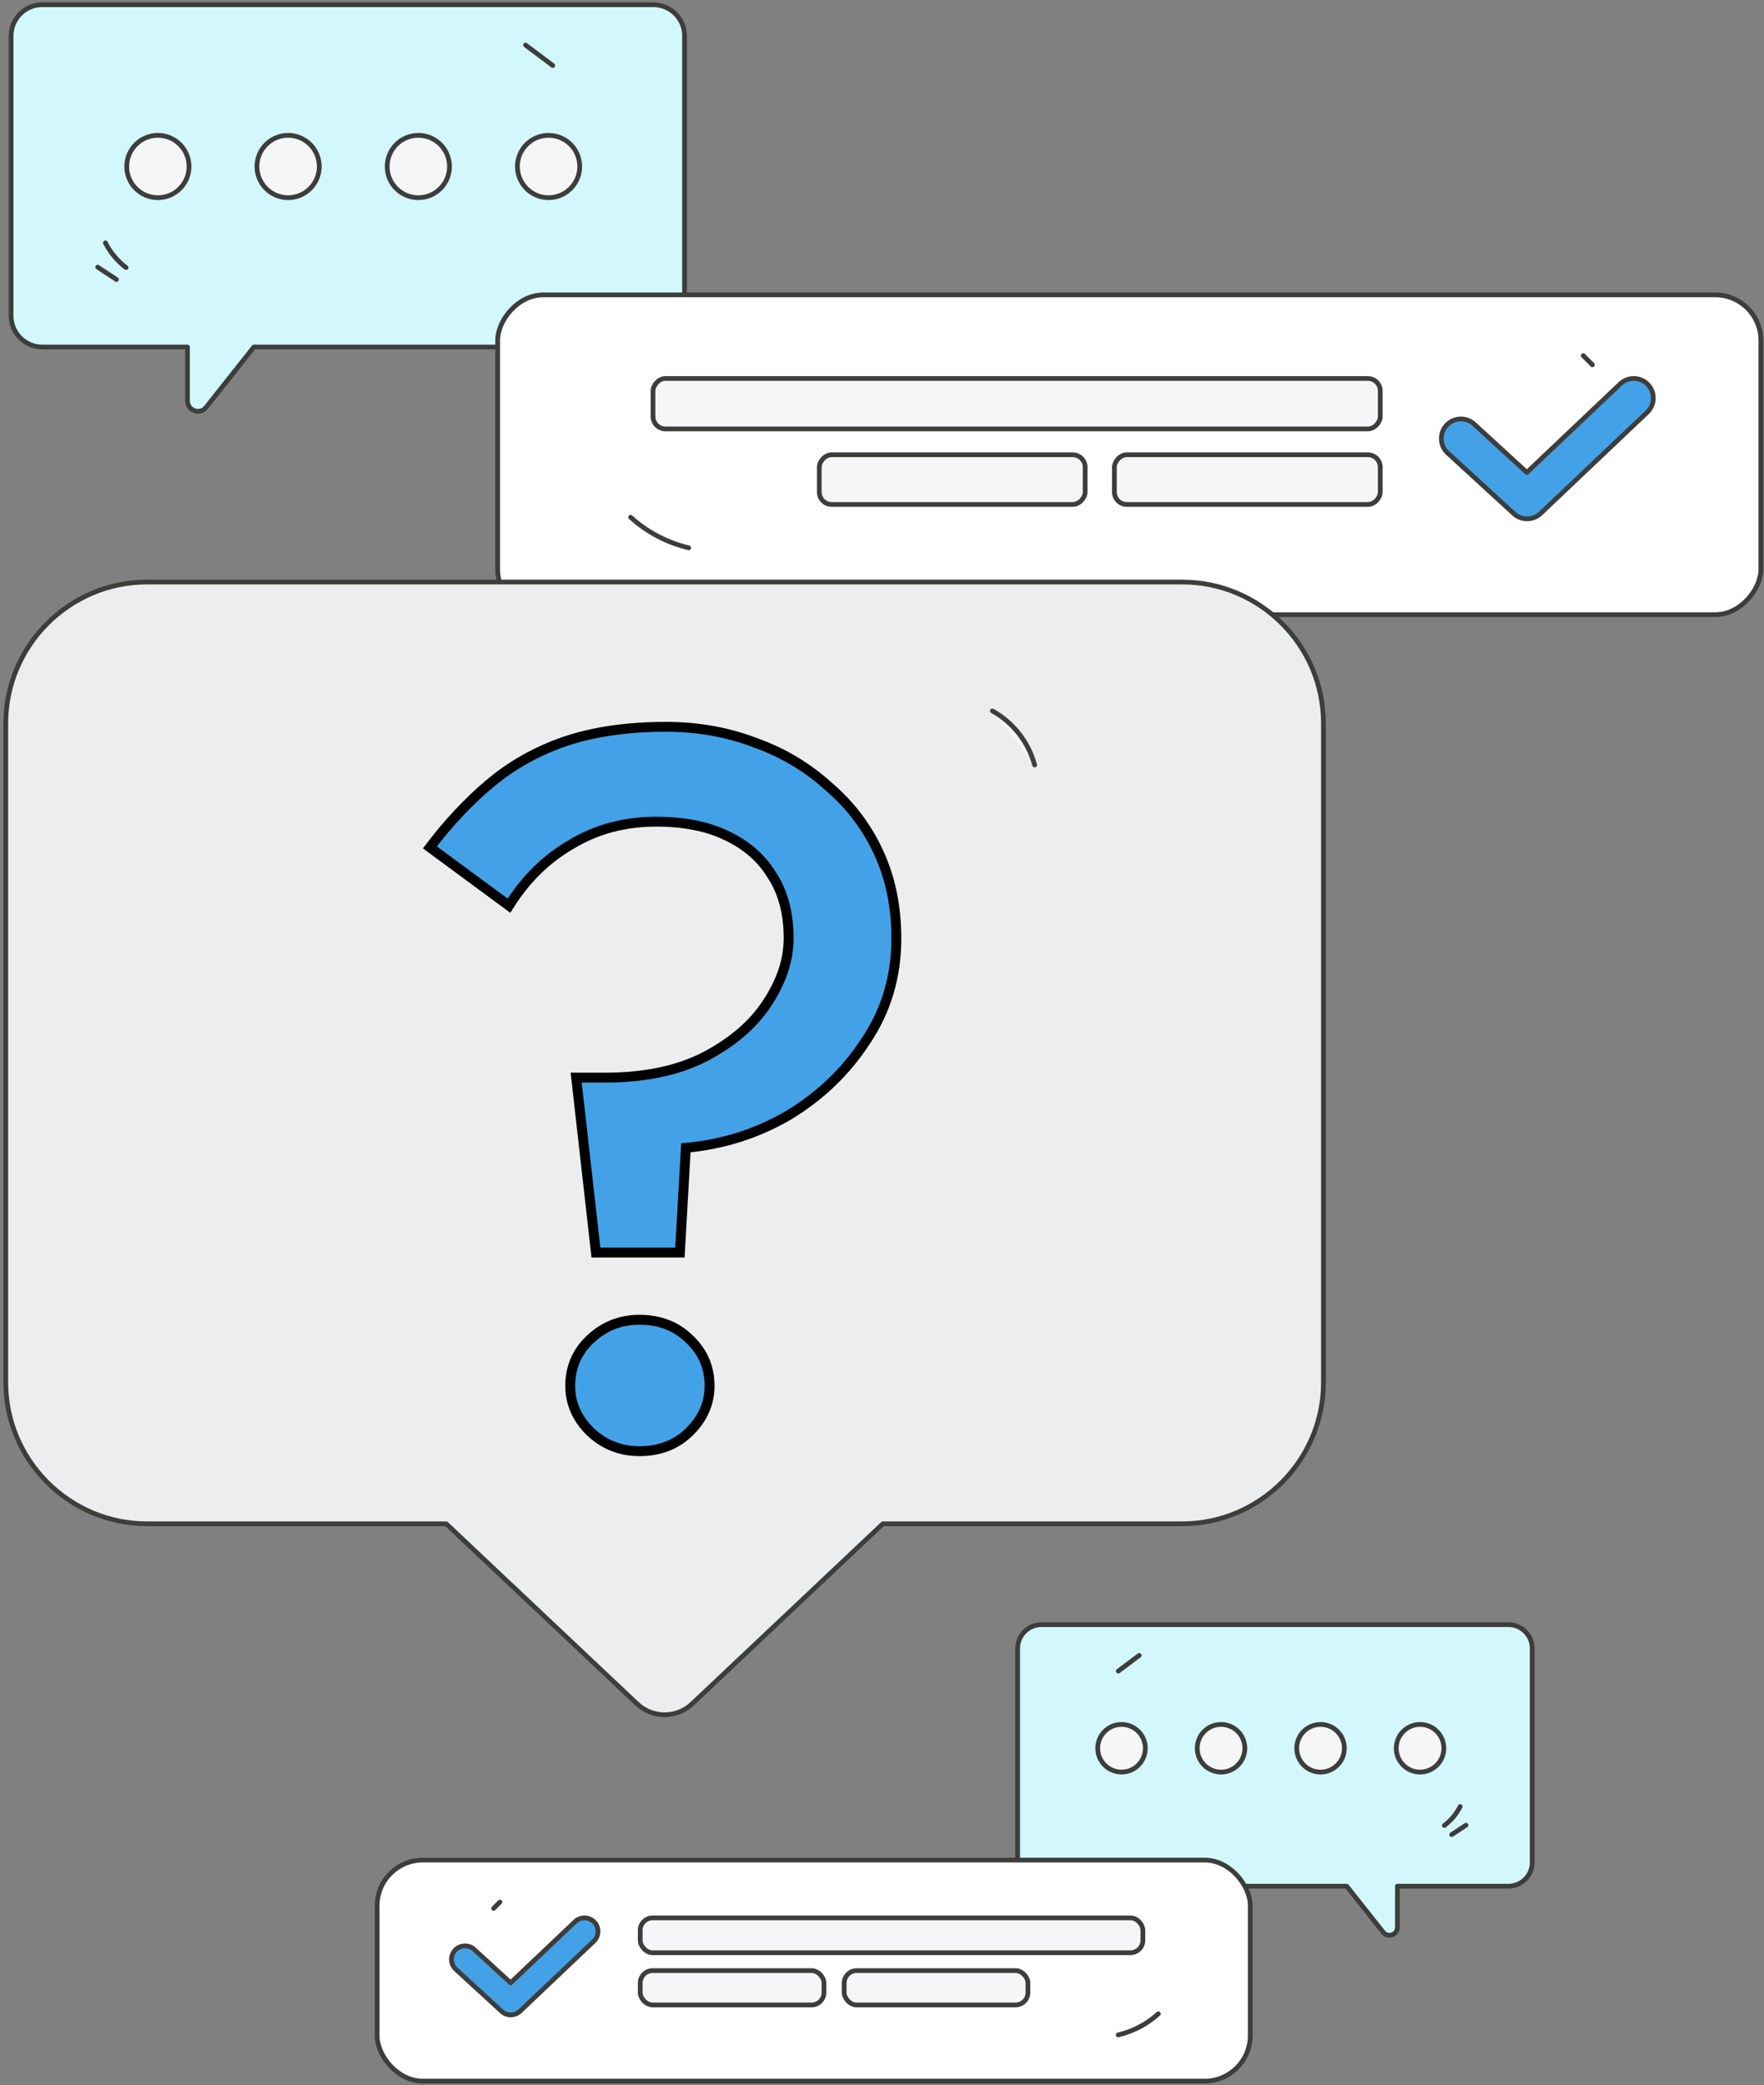 <?xml version="1.0" encoding="UTF-8"?> <svg xmlns="http://www.w3.org/2000/svg" width="357" height="422" viewBox="0 0 357 422" fill="none"><rect x="0" y="0" width="357" height="422" fill="#808080" stroke="none"/> <path d="M305.269 328.804H210.772C208.107 328.805 205.948 330.966 205.949 333.63V376.91C205.948 379.574 208.107 381.735 210.772 381.736H272.545C275.035 384.881 277.875 388.464 279.939 391.067C280.893 392.269 282.816 391.579 282.816 390.043V381.736H305.269C307.933 381.735 310.092 379.574 310.092 376.91V333.63C310.092 330.966 307.933 328.805 305.269 328.804V328.804Z" fill="#D2F7FC" stroke="#3D3D3C" stroke-width="0.96" stroke-linecap="round" stroke-linejoin="round"></path> <ellipse cx="226.976" cy="353.822" rx="4.817" ry="4.82" fill="#F5F6F7" stroke="#3D3D3C" stroke-width="0.96" stroke-linecap="round" stroke-linejoin="round"></ellipse> <ellipse cx="247.115" cy="353.822" rx="4.817" ry="4.82" fill="#F5F6F7" stroke="#3D3D3C" stroke-width="0.96" stroke-linecap="round" stroke-linejoin="round"></ellipse> <ellipse cx="267.253" cy="353.822" rx="4.817" ry="4.82" fill="#F5F6F7" stroke="#3D3D3C" stroke-width="0.96" stroke-linecap="round" stroke-linejoin="round"></ellipse> <ellipse cx="287.392" cy="353.822" rx="4.817" ry="4.82" fill="#F5F6F7" stroke="#3D3D3C" stroke-width="0.96" stroke-linecap="round" stroke-linejoin="round"></ellipse> <path d="M230.538 335.042L226.326 338.203Z" fill="#F5F6F7"></path> <path d="M230.538 335.042L226.326 338.203" stroke="#3D3D3C" stroke-width="0.96" stroke-linecap="round" stroke-linejoin="round"></path> <path d="M295.51 365.623C294.748 367.127 293.653 368.437 292.309 369.454Z" fill="#F5F6F7"></path> <path d="M295.51 365.623C294.748 367.127 293.653 368.437 292.309 369.454" stroke="#3D3D3C" stroke-width="0.96" stroke-linecap="round" stroke-linejoin="round"></path> <path d="M296.694 369.391L293.801 371.299Z" fill="#F5F6F7"></path> <path d="M296.694 369.391L293.801 371.299" stroke="#3D3D3C" stroke-width="0.96" stroke-linecap="round" stroke-linejoin="round"></path> <rect x="76.327" y="376.455" width="176.7" height="44.735" rx="9.234" fill="white" stroke="#3D3D3C" stroke-width="0.96" stroke-linecap="round" stroke-linejoin="round"></rect> <rect x="129.568" y="388.15" width="101.729" height="7.058" rx="2.517" fill="#F5F6F7" stroke="#3D3D3C" stroke-width="0.96" stroke-linecap="round" stroke-linejoin="round"></rect> <rect x="129.568" y="398.822" width="37.189" height="6.952" rx="2.517" fill="#F5F6F7" stroke="#3D3D3C" stroke-width="0.96" stroke-linecap="round" stroke-linejoin="round"></rect> <rect x="170.849" y="398.822" width="37.189" height="6.952" rx="2.517" fill="#F5F6F7" stroke="#3D3D3C" stroke-width="0.96" stroke-linecap="round" stroke-linejoin="round"></rect> <path d="M103.369 407.786C102.683 407.787 102.022 407.53 101.518 407.065L92.26 398.574C91.146 397.551 91.071 395.818 92.093 394.703C93.115 393.588 94.847 393.511 95.963 394.531L103.338 401.296L116.399 388.902C117.498 387.861 119.233 387.907 120.274 389.006C121.316 390.105 121.269 391.839 120.17 392.881L105.255 407.034C104.746 407.517 104.071 407.787 103.369 407.786Z" fill="#43A2E7" stroke="#3D3D3C" stroke-width="0.96" stroke-linecap="round" stroke-linejoin="round"></path> <path d="M101.175 384.955L99.893 386.238Z" fill="#F5F6F7"></path> <path d="M101.175 384.955L99.893 386.238" stroke="#3D3D3C" stroke-width="0.96" stroke-linecap="round" stroke-linejoin="round"></path> <path d="M234.425 407.563C232.124 409.653 229.33 411.124 226.304 411.836Z" fill="#F5F6F7"></path> <path d="M234.425 407.563C232.124 409.653 229.33 411.124 226.304 411.836" stroke="#3D3D3C" stroke-width="0.96" stroke-linecap="round" stroke-linejoin="round"></path> <path d="M8.556 0.956H132.227C135.715 0.957 138.541 3.785 138.539 7.272V63.913C138.541 67.4 135.715 70.228 132.227 70.229H51.383C48.124 74.346 44.407 79.035 41.705 82.441C40.457 84.015 37.94 83.112 37.94 81.102V70.229H8.556C5.069 70.228 2.243 67.4 2.244 63.913V7.272C2.243 3.785 5.069 0.957 8.556 0.956V0.956Z" fill="#D2F7FC" stroke="#3D3D3C" stroke-width="0.96" stroke-linecap="round" stroke-linejoin="round"></path> <ellipse cx="6.305" cy="6.309" rx="6.305" ry="6.309" transform="matrix(-1 0 0 1 117.325 27.39)" fill="#F5F6F7" stroke="#3D3D3C" stroke-width="0.96" stroke-linecap="round" stroke-linejoin="round"></ellipse> <ellipse cx="6.305" cy="6.309" rx="6.305" ry="6.309" transform="matrix(-1 0 0 1 90.97 27.39)" fill="#F5F6F7" stroke="#3D3D3C" stroke-width="0.96" stroke-linecap="round" stroke-linejoin="round"></ellipse> <ellipse cx="6.305" cy="6.309" rx="6.305" ry="6.309" transform="matrix(-1 0 0 1 64.614 27.39)" fill="#F5F6F7" stroke="#3D3D3C" stroke-width="0.96" stroke-linecap="round" stroke-linejoin="round"></ellipse> <ellipse cx="6.305" cy="6.309" rx="6.305" ry="6.309" transform="matrix(-1 0 0 1 38.258 27.39)" fill="#F5F6F7" stroke="#3D3D3C" stroke-width="0.96" stroke-linecap="round" stroke-linejoin="round"></ellipse> <path d="M106.358 9.12L111.871 13.256Z" fill="#F5F6F7"></path> <path d="M106.358 9.12L111.871 13.256" stroke="#3D3D3C" stroke-width="0.96" stroke-linecap="round" stroke-linejoin="round"></path> <path d="M21.328 49.142C22.325 51.11 23.757 52.825 25.517 54.156Z" fill="#F5F6F7"></path> <path d="M21.328 49.142C22.325 51.11 23.757 52.825 25.517 54.156" stroke="#3D3D3C" stroke-width="0.96" stroke-linecap="round" stroke-linejoin="round"></path> <path d="M19.779 54.073L23.566 56.571Z" fill="#F5F6F7"></path> <path d="M19.779 54.073L23.566 56.571" stroke="#3D3D3C" stroke-width="0.96" stroke-linecap="round" stroke-linejoin="round"></path> <rect width="255.653" height="64.723" rx="9.234" transform="matrix(-1 0 0 1 356.369 59.678)" fill="white" stroke="#3D3D3C" stroke-width="0.96" stroke-linecap="round" stroke-linejoin="round"></rect> <rect width="147.183" height="10.212" rx="2.517" transform="matrix(-1 0 0 1 279.338 76.598)" fill="#F5F6F7" stroke="#3D3D3C" stroke-width="0.96" stroke-linecap="round" stroke-linejoin="round"></rect> <rect width="53.805" height="10.058" rx="2.517" transform="matrix(-1 0 0 1 279.338 92.039)" fill="#F5F6F7" stroke="#3D3D3C" stroke-width="0.96" stroke-linecap="round" stroke-linejoin="round"></rect> <rect width="53.805" height="10.058" rx="2.517" transform="matrix(-1 0 0 1 219.612 92.039)" fill="#F5F6F7" stroke="#3D3D3C" stroke-width="0.96" stroke-linecap="round" stroke-linejoin="round"></rect> <path d="M309.054 105.008C308.062 105.01 307.105 104.637 306.375 103.966L292.98 91.68C291.369 90.199 291.261 87.693 292.739 86.08C294.217 84.466 296.723 84.355 298.338 85.831L309.008 95.618L327.906 77.687C329.495 76.18 332.006 76.247 333.512 77.837C335.019 79.426 334.952 81.936 333.362 83.443L311.782 103.92C311.046 104.62 310.069 105.009 309.054 105.008Z" fill="#43A2E7" stroke="#3D3D3C" stroke-width="0.96" stroke-linecap="round" stroke-linejoin="round"></path> <path d="M320.418 71.975L322.272 73.831Z" fill="#F5F6F7"></path> <path d="M320.418 71.975L322.272 73.831" stroke="#3D3D3C" stroke-width="0.96" stroke-linecap="round" stroke-linejoin="round"></path> <path d="M127.629 104.685C130.958 107.71 135.001 109.837 139.378 110.867Z" fill="#F5F6F7"></path> <path d="M127.629 104.685C130.958 107.71 135.001 109.837 139.378 110.867" stroke="#3D3D3C" stroke-width="0.96" stroke-linecap="round" stroke-linejoin="round"></path> <path d="M239.265 117.796H29.743C14.028 117.796 1.171 130.661 1.171 146.386V279.802C1.171 295.526 14.028 308.392 29.743 308.392H90.308L128.933 344.83C132.06 347.78 136.945 347.78 140.071 344.828L178.67 308.392H239.265C254.979 308.392 267.837 295.526 267.837 279.802V146.386C267.837 130.631 255.009 117.796 239.265 117.796H239.265Z" fill="#ECEDEE" stroke="#3D3D3C" stroke-width="0.96" stroke-linecap="round" stroke-linejoin="round"></path> <path d="M200.835 143.88C205.045 146.223 208.13 150.168 209.389 154.819Z" fill="#F5F6F7"></path> <path d="M200.835 143.88C205.045 146.223 208.13 150.168 209.389 154.819" stroke="#3D3D3C" stroke-width="0.96" stroke-linecap="round" stroke-linejoin="round"></path> <path d="M159.604 189.897C159.604 194.297 158.137 198.697 155.204 203.097C152.404 207.364 148.204 210.964 142.604 213.897C137.137 216.697 130.404 218.097 122.404 218.097H116.604L120.604 253.497H137.604L138.804 232.297C146.271 231.631 153.204 229.431 159.604 225.697C166.004 221.831 171.204 216.831 175.204 210.697C179.337 204.564 181.404 197.631 181.404 189.897C181.404 183.497 180.204 177.697 177.804 172.497C175.404 167.297 172.004 162.831 167.604 159.097C163.337 155.231 158.404 152.297 152.804 150.297C147.204 148.164 141.204 147.097 134.804 147.097C126.937 147.097 120.071 148.097 114.204 150.097C108.471 152.097 103.404 154.964 99.004 158.697C94.737 162.297 90.737 166.564 87.004 171.497L103.004 183.297C106.337 177.964 110.537 173.831 115.604 170.897C120.671 167.831 126.404 166.297 132.804 166.297C138.404 166.297 143.137 167.231 147.004 169.097C151.004 170.964 154.071 173.631 156.204 177.097C158.471 180.564 159.604 184.831 159.604 189.897ZM115.404 280.497C115.404 283.964 116.737 287.031 119.404 289.697C122.204 292.364 125.537 293.697 129.404 293.697C133.537 293.697 136.937 292.364 139.604 289.697C142.271 287.031 143.604 283.964 143.604 280.497C143.604 276.764 142.271 273.631 139.604 271.097C136.937 268.431 133.537 267.097 129.404 267.097C125.537 267.097 122.204 268.431 119.404 271.097C116.737 273.631 115.404 276.764 115.404 280.497Z" fill="#43A2E7"></path> <path d="M155.204 203.097L154.372 202.543L154.368 202.549L155.204 203.097ZM142.604 213.897L143.06 214.788L143.068 214.783L142.604 213.897ZM116.604 218.097V217.097H115.485L115.61 218.21L116.604 218.097ZM120.604 253.497L119.61 253.61L119.711 254.497H120.604V253.497ZM137.604 253.497V254.497H138.549L138.602 253.554L137.604 253.497ZM138.804 232.297L138.715 231.301L137.854 231.378L137.806 232.241L138.804 232.297ZM159.604 225.697L160.108 226.561L160.114 226.557L160.121 226.553L159.604 225.697ZM175.204 210.697L174.375 210.139L174.37 210.145L174.366 210.151L175.204 210.697ZM177.804 172.497L176.896 172.917L176.896 172.917L177.804 172.497ZM167.604 159.097L166.932 159.838L166.944 159.849L166.957 159.86L167.604 159.097ZM152.804 150.297L152.448 151.232L152.458 151.236L152.468 151.239L152.804 150.297ZM114.204 150.097L113.881 149.151L113.875 149.153L114.204 150.097ZM99.004 158.697L99.649 159.462L99.651 159.46L99.004 158.697ZM87.004 171.497L86.207 170.894L85.596 171.701L86.41 172.302L87.004 171.497ZM103.004 183.297L102.41 184.102L103.28 184.743L103.852 183.827L103.004 183.297ZM115.604 170.897L116.105 171.763L116.113 171.758L116.122 171.753L115.604 170.897ZM147.004 169.097L146.569 169.998L146.581 170.004L147.004 169.097ZM156.204 177.097L155.352 177.622L155.359 177.633L155.367 177.645L156.204 177.097ZM119.404 289.697L118.697 290.405L118.705 290.413L118.714 290.422L119.404 289.697ZM139.604 289.697L140.311 290.405L139.604 289.697ZM139.604 271.097L138.897 271.805L138.906 271.814L138.915 271.822L139.604 271.097ZM119.404 271.097L120.093 271.822L120.094 271.822L119.404 271.097ZM158.604 189.897C158.604 194.063 157.218 198.273 154.372 202.543L156.036 203.652C159.056 199.122 160.604 194.532 160.604 189.897H158.604ZM154.368 202.549C151.681 206.643 147.625 210.139 142.14 213.012L143.068 214.783C148.783 211.79 153.127 208.085 156.04 203.646L154.368 202.549ZM142.148 213.007C136.859 215.717 130.292 217.097 122.404 217.097V219.097C130.516 219.097 137.416 217.678 143.06 214.787L142.148 213.007ZM122.404 217.097H116.604V219.097H122.404V217.097ZM115.61 218.21L119.61 253.61L121.598 253.385L117.598 217.985L115.61 218.21ZM120.604 254.497H137.604V252.497H120.604V254.497ZM138.602 253.554L139.802 232.354L137.806 232.241L136.606 253.441L138.602 253.554ZM138.893 233.293C146.504 232.614 153.579 230.37 160.108 226.561L159.1 224.834C152.828 228.492 146.037 230.648 138.715 231.301L138.893 233.293ZM160.121 226.553C166.647 222.611 171.958 217.506 176.042 211.244L174.366 210.151C170.45 216.156 165.361 221.051 159.087 224.842L160.121 226.553ZM176.033 211.256C180.283 204.95 182.404 197.82 182.404 189.897H180.404C180.404 197.441 178.391 204.178 174.375 210.139L176.033 211.256ZM182.404 189.897C182.404 183.37 181.179 177.424 178.712 172.078L176.896 172.917C179.229 177.97 180.404 183.625 180.404 189.897H182.404ZM178.712 172.078C176.25 166.745 172.761 162.162 168.251 158.335L166.957 159.86C171.247 163.5 174.557 167.85 176.896 172.917L178.712 172.078ZM168.275 158.356C163.908 154.399 158.86 151.398 153.14 149.356L152.468 151.239C157.948 153.196 162.766 156.063 166.932 159.838L168.275 158.356ZM153.16 149.363C147.439 147.183 141.317 146.097 134.804 146.097V148.097C141.091 148.097 146.969 149.145 152.448 151.232L153.16 149.363ZM134.804 146.097C126.856 146.097 119.875 147.107 113.881 149.151L114.527 151.044C120.266 149.087 127.019 148.097 134.804 148.097V146.097ZM113.875 149.153C108.031 151.192 102.856 154.118 98.357 157.935L99.651 159.46C103.952 155.81 108.91 153.003 114.533 151.042L113.875 149.153ZM98.359 157.933C94.03 161.586 89.98 165.908 86.207 170.894L87.801 172.101C91.495 167.22 95.445 163.009 99.649 159.462L98.359 157.933ZM86.41 172.302L102.41 184.102L103.597 182.493L87.597 170.693L86.41 172.302ZM103.852 183.827C107.105 178.622 111.19 174.608 116.105 171.763L115.103 170.032C109.885 173.053 105.569 177.306 102.156 182.767L103.852 183.827ZM116.122 171.753C121.02 168.788 126.571 167.297 132.804 167.297V165.297C126.237 165.297 120.322 166.873 115.086 170.042L116.122 171.753ZM132.804 167.297C138.297 167.297 142.873 168.214 146.569 169.998L147.439 168.197C143.402 166.248 138.51 165.297 132.804 165.297V167.297ZM146.581 170.004C150.419 171.795 153.33 174.336 155.352 177.622L157.056 176.573C154.811 172.926 151.588 170.133 147.427 168.191L146.581 170.004ZM155.367 177.645C157.506 180.916 158.604 184.981 158.604 189.897H160.604C160.604 184.68 159.436 180.213 157.041 176.55L155.367 177.645ZM114.404 280.497C114.404 284.254 115.861 287.569 118.697 290.405L120.111 288.99C117.614 286.493 116.404 283.674 116.404 280.497H114.404ZM118.714 290.422C121.7 293.265 125.28 294.697 129.404 294.697V292.697C125.794 292.697 122.708 291.463 120.094 288.973L118.714 290.422ZM129.404 294.697C133.774 294.697 137.438 293.278 140.311 290.405L138.897 288.99C136.437 291.451 133.3 292.697 129.404 292.697V294.697ZM140.311 290.405C143.147 287.569 144.604 284.254 144.604 280.497H142.604C142.604 283.674 141.394 286.493 138.897 288.99L140.311 290.405ZM144.604 280.497C144.604 276.495 143.161 273.098 140.293 270.372L138.915 271.822C141.38 274.164 142.604 277.034 142.604 280.497H144.604ZM140.311 270.39C137.438 267.517 133.774 266.097 129.404 266.097V268.097C133.3 268.097 136.437 269.344 138.897 271.805L140.311 270.39ZM129.404 266.097C125.28 266.097 121.7 267.53 118.714 270.373L120.094 271.822C122.708 269.332 125.794 268.097 129.404 268.097V266.097ZM118.715 270.372C115.846 273.098 114.404 276.495 114.404 280.497H116.404C116.404 277.034 117.628 274.164 120.093 271.822L118.715 270.372Z" fill="black"></path> </svg> 